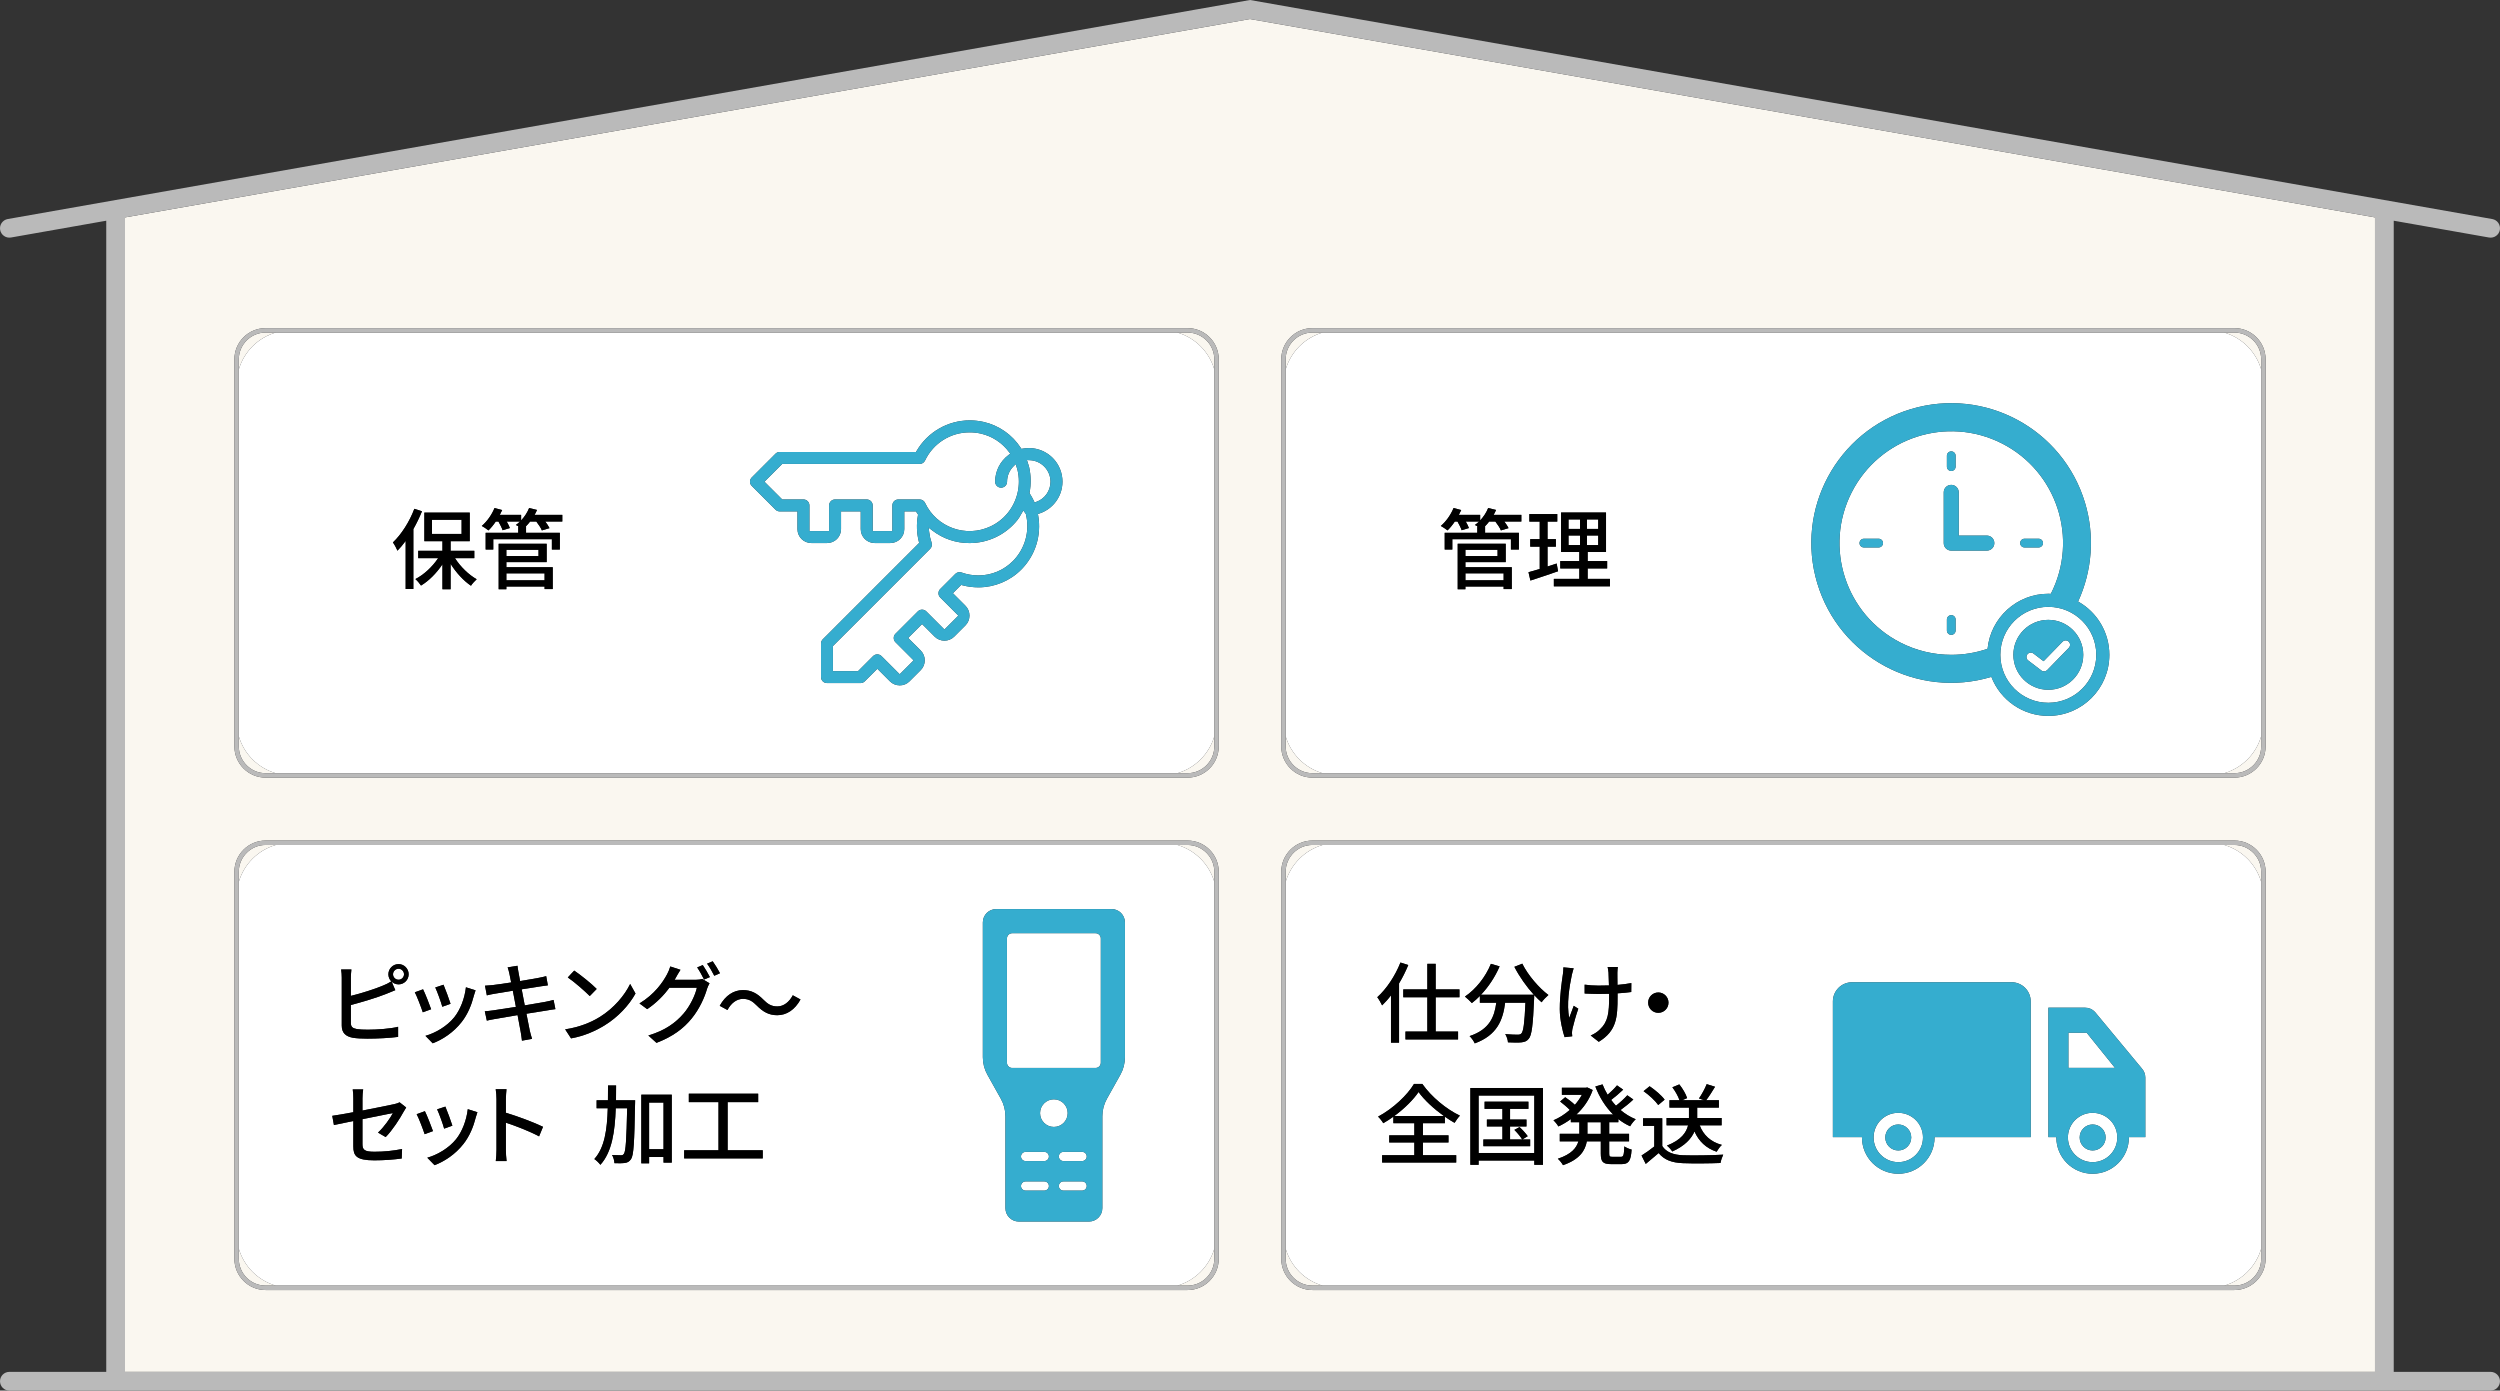 <?xml version="1.0" encoding="UTF-8"?>
<svg id="_レイヤー_2" xmlns="http://www.w3.org/2000/svg" version="1.1" viewBox="0 0 426.998 237.513">
  <rect x="0" y="0" width="426.998" height="237.513" fill="#333333" stroke="none"/>
  <!-- Generator: Adobe Illustrator 29.1.0, SVG Export Plug-In . SVG Version: 2.1.0 Build 142)  -->
  <g id="_レイヤー_1-2">
    <g id="_グループ_19375">
      <g>
        <path d="M381.627,144.32h-1.724c3.032.886,5.419,3.273,6.305,6.305v-1.724c-.003-2.529-2.052-4.578-4.581-4.581Z" style="fill: #faf7f0;"/>
        <path d="M201.103,219.582h1.721c2.529-.003,4.578-2.052,4.581-4.581v-1.727c-.885,3.033-3.27,5.42-6.302,6.308h0Z" style="fill: #faf7f0;"/>
        <path d="M219.593,125.761v1.719c.003,2.529,2.052,4.578,4.581,4.581h1.719c-3.029-.887-5.413-3.271-6.3-6.3h0Z" style="fill: #faf7f0;"/>
        <path d="M47.092,144.32h-1.724c-2.529.003-4.578,2.052-4.581,4.581v1.724c.886-3.032,3.273-5.419,6.305-6.305Z" style="fill: #faf7f0;"/>
        <path d="M225.896,56.799h-1.723c-2.529.003-4.578,2.052-4.581,4.581v1.72c.887-3.03,3.273-5.415,6.304-6.301Z" style="fill: #faf7f0;"/>
        <path d="M202.824,144.32h-1.725c3.033.886,5.421,3.275,6.306,6.309v-1.728c-.003-2.529-2.052-4.578-4.581-4.581h0Z" style="fill: #faf7f0;"/>
        <path d="M379.907,219.582h1.72c2.529-.003,4.578-2.052,4.581-4.581v-1.723c-.886,3.031-3.27,5.417-6.301,6.304Z" style="fill: #faf7f0;"/>
        <path d="M225.896,144.32h-1.723c-2.529.003-4.578,2.052-4.581,4.581v1.72c.887-3.03,3.273-5.415,6.304-6.301Z" style="fill: #faf7f0;"/>
        <path d="M47.092,56.799h-1.724c-2.529.003-4.578,2.052-4.581,4.581v1.724c.886-3.032,3.273-5.419,6.305-6.305Z" style="fill: #faf7f0;"/>
        <path d="M219.593,213.282v1.719c.003,2.529,2.052,4.578,4.581,4.581h1.719c-3.029-.887-5.413-3.271-6.3-6.3h0Z" style="fill: #faf7f0;"/>
        <path d="M202.824,56.799h-1.725c3.033.886,5.421,3.275,6.306,6.309v-1.728c-.003-2.529-2.052-4.578-4.581-4.581Z" style="fill: #faf7f0;"/>
        <path d="M40.788,213.278v1.723c.003,2.529,2.052,4.578,4.581,4.581h1.72c-3.03-.887-5.415-3.273-6.301-6.304Z" style="fill: #faf7f0;"/>
        <path d="M40.788,125.757v1.723c.003,2.529,2.052,4.578,4.581,4.581h1.72c-3.03-.887-5.415-3.273-6.301-6.304Z" style="fill: #faf7f0;"/>
        <path d="M201.103,132.061h1.721c2.529-.003,4.578-2.052,4.581-4.581v-1.727c-.885,3.033-3.27,5.42-6.302,6.308h0Z" style="fill: #faf7f0;"/>
        <path d="M386.208,63.104v-1.724c-.003-2.529-2.052-4.578-4.581-4.581h-1.724c3.032.886,5.419,3.273,6.305,6.305Z" style="fill: #faf7f0;"/>
        <path d="M379.907,132.061h1.72c2.529-.003,4.578-2.052,4.581-4.581v-1.723c-.886,3.031-3.27,5.417-6.301,6.304Z" style="fill: #faf7f0;"/>
        <path d="M213.501,3.252L21.35,37.133v197.18h384.295V37.132L213.501,3.252ZM208.16,215.001c0,2.947-2.39,5.336-5.337,5.337H45.369c-2.948,0-5.337-2.389-5.337-5.337v-66.1c0-2.948,2.389-5.337,5.337-5.337h157.455c2.947,0,5.337,2.39,5.337,5.337v66.1h-.001ZM208.16,127.48c0,2.947-2.39,5.336-5.337,5.337H45.369c-2.947,0-5.336-2.39-5.337-5.337V61.38c0-2.948,2.389-5.337,5.337-5.337h157.455c2.947,0,5.336,2.39,5.337,5.337v66.1h-.001ZM386.965,215.001c0,2.947-2.39,5.336-5.337,5.337h-157.455c-2.948,0-5.337-2.389-5.337-5.337v-66.1h0c0-2.949,2.391-5.338,5.338-5.337h157.454c2.947,0,5.337,2.39,5.337,5.337v66.1ZM381.628,132.817h-157.454c-2.948,0-5.338-2.389-5.338-5.337V61.38h0c0-2.949,2.391-5.338,5.338-5.337h157.454c2.947,0,5.336,2.39,5.337,5.337v66.1c0,2.947-2.39,5.336-5.337,5.337Z" style="fill: #faf7f0;"/>
        <path d="M425.119,40.566c.871.154,1.701-.428,1.855-1.299.154-.871-.428-1.701-1.299-1.855h-.003L222.719,1.626l-9.218-1.626-9.221,1.626L1.324,37.412c-.871.154-1.453.984-1.299,1.855.154.871.984,1.453,1.855,1.299l16.268-2.868v196.615H1.601c-.884,0-1.6.716-1.6,1.6s.716,1.6,1.6,1.6h423.791c.884,0,1.6-.716,1.6-1.6s-.716-1.6-1.6-1.6h-16.545V37.697s16.272,2.869,16.272,2.869ZM21.35,234.313V37.133L213.501,3.252l192.144,33.88v197.181H21.35Z" style="fill: #bababa;"/>
        <rect x="271.052" y="88.719" width="1.92" height="1.62" style="fill: #fff;"/>
        <rect x="267.903" y="91.464" width="1.965" height="1.635" style="fill: #fff;"/>
        <path d="M349.851,103.649c-4.525,0-8.193,3.667-8.194,8.192,0,4.525,3.667,8.193,8.192,8.194h0c4.523-.004,8.189-3.669,8.193-8.192,0-4.525-3.667-8.193-8.192-8.194h.001ZM349.85,117.814c-3.298,0-5.971-2.673-5.971-5.971s2.673-5.971,5.971-5.971c3.296.004,5.967,2.675,5.971,5.971,0,3.298-2.673,5.971-5.971,5.971Z" style="fill: #fff;"/>
        <rect x="271.052" y="91.464" width="1.92" height="1.635" style="fill: #fff;"/>
        <rect x="267.903" y="88.719" width="1.965" height="1.62" style="fill: #fff;"/>
        <path d="M353.339,109.595l-.006-.002c-.295-.287-.768-.281-1.055.015h0l-3.236,3.328-1.693-1.29c-.314-.267-.785-.229-1.052.085-.267.314-.229.785.085,1.052.021.018.044.035.067.051l2.218,1.69c.3.229.724.198.987-.073l3.7-3.8c.287-.295.281-.768-.015-1.055h0Z" style="fill: #fff;"/>
        <rect x="250.292" y="93.909" width="5.49" height="1.065" style="fill: #fff;"/>
        <path d="M386.208,125.757v-62.653c-.886-3.032-3.273-5.419-6.305-6.305h-154.007c-3.031.886-5.417,3.271-6.304,6.301v62.661c.887,3.029,3.271,5.413,6.3,6.3h154.015c3.03-.887,5.415-3.273,6.301-6.304ZM258.212,100.614h-1.396v-.435h-6.524v.465h-1.32v-7.77h8.205v3.135h-6.885v.87h7.92v3.734h0ZM259.847,89.08h-2.91c.285.39.57.795.72,1.125l-1.305.39c-.149-.405-.555-1.005-.944-1.515h-1.065c-.225.3-.465.569-.72.824h.03v1.096h5.774v2.864h-1.365v-1.77h-10.005v1.77h-1.305v-2.864h5.565v-1.096h.074c-.18-.09-.345-.18-.479-.239.24-.165.479-.375.705-.585h-2.266c.226.404.436.81.54,1.109l-1.244.375c-.12-.39-.42-.975-.705-1.484h-.465c-.391.585-.825,1.109-1.245,1.515-.271-.225-.811-.585-1.141-.765.886-.75,1.71-1.905,2.176-3.061l1.305.346c-.12.27-.255.555-.405.824h3.645v.945c.585-.615,1.065-1.35,1.365-2.115l1.35.33c-.119.285-.27.57-.42.84h4.74v1.141ZM261.063,97.734c.54-.15,1.199-.33,1.92-.555v-3.811h-1.62v-1.289h1.62v-2.985h-1.771v-1.29h4.771v1.29h-1.665v2.985h1.425v1.289h-1.425v3.391c.51-.165,1.05-.33,1.56-.511l.24,1.32c-1.635.57-3.375,1.155-4.725,1.59l-.33-1.425h0ZM274.982,100.149h-9.584v-1.275h4.35v-1.784h-3.255v-1.261h3.255v-1.545h-3.12v-6.749h7.68v6.749h-3.135v1.545h3.33v1.261h-3.33v1.784h3.81v1.275h-.001ZM360.279,111.845c0,5.76-4.67,10.429-10.43,10.428-4.306,0-8.169-2.647-9.724-6.662-12.629,3.796-25.945-3.365-29.74-15.995s3.365-25.945,15.995-29.74,25.945,3.365,29.74,15.995c1.677,5.581,1.256,11.582-1.185,16.873,3.297,1.843,5.341,5.323,5.344,9.1h0Z" style="fill: #fff;"/>
        <rect x="250.292" y="97.929" width="6.524" height="1.185" style="fill: #fff;"/>
        <path d="M349.851,101.413c.145,0,.288.005.431.011,4.788-9.392,1.055-20.887-8.337-25.675-9.392-4.788-20.887-1.055-25.675,8.337s-1.055,20.887,8.337,25.675c2.684,1.368,5.654,2.082,8.667,2.082h-.002c2.109.003,4.205-.345,6.2-1.03.536-5.332,5.02-9.393,10.379-9.4ZM345.788,92.013h2.406c.412,0,.746.334.746.746s-.334.746-.746.746h-2.406c-.412,0-.746-.334-.746-.746s.334-.746.746-.746ZM320.869,93.505h-2.519c-.412,0-.746-.334-.746-.746s.334-.746.746-.746h2.519c.412,0,.746.334.746.746s-.334.746-.746.746ZM332.526,77.833c.004-.407.333-.736.74-.739.412-.004.749.327.752.739v1.866c0,.412-.334.746-.746.746s-.746-.334-.746-.746v-1.866ZM334.018,107.681v.013c-.004.412-.34.743-.752.739-.412-.004-.743-.34-.74-.752v-1.866c0-.412.334-.746.746-.746v-.004c.412,0,.746.334.746.746,0,0,0,1.87,0,1.87ZM339.352,94.044h-6.083c-.709,0-1.284-.576-1.284-1.285h0v-8.659c-.002-.709.572-1.285,1.281-1.287s1.285.572,1.287,1.281v7.382h4.793c.709-.002,1.285.572,1.287,1.281.002.709-.572,1.285-1.281,1.287h0Z" style="fill: #fff;"/>
        <path d="M381.628,56.043h-157.454c-2.948,0-5.337,2.388-5.338,5.336h0v66.101c0,2.948,2.39,5.337,5.338,5.337h157.454c2.947,0,5.337-2.39,5.337-5.337V61.38c0-2.947-2.39-5.336-5.337-5.337ZM381.627,132.061h-157.453c-2.529-.003-4.578-2.052-4.581-4.581V61.38c.003-2.529,2.052-4.578,4.581-4.581h157.453c2.529.003,4.578,2.052,4.581,4.581v66.1c-.003,2.529-2.052,4.578-4.581,4.581h0Z" style="fill: #bababa;"/>
        <path d="M345.788,93.505h2.406c.412,0,.746-.334.746-.746s-.334-.746-.746-.746h-2.406c-.412,0-.746.334-.746.746s.334.746.746.746Z" style="fill: #35adcf;"/>
        <path d="M333.272,80.445c.412,0,.746-.334.746-.746v-1.866c-.004-.412-.34-.743-.752-.739-.407.004-.736.333-.74.739v1.866c0,.412.334.746.746.746Z" style="fill: #35adcf;"/>
        <path d="M333.272,105.065v.004c-.412,0-.746.334-.746.746v1.866c-.004.412.328.749.74.752.412.004.749-.327.752-.739v-1.883c0-.412-.334-.746-.746-.746Z" style="fill: #35adcf;"/>
        <path d="M354.935,102.744c2.441-5.292,2.862-11.293,1.185-16.873-3.796-12.629-17.111-19.79-29.74-15.995s-19.79,17.111-15.995,29.74,17.111,19.79,29.74,15.995c1.555,4.015,5.418,6.662,9.724,6.662,5.76,0,10.429-4.669,10.43-10.428h0c-.003-3.778-2.047-7.258-5.344-9.101ZM339.472,110.813c-1.995.685-4.09,1.033-6.2,1.031h.002c-3.013,0-5.983-.715-8.667-2.083-9.392-4.788-13.125-16.283-8.337-25.675s16.283-13.125,25.675-8.337,13.125,16.283,8.337,25.675c-.143-.006-.286-.011-.431-.011-5.359.007-9.843,4.068-10.379,9.4ZM349.85,120.035h0c-4.525,0-8.193-3.669-8.192-8.194,0-4.525,3.669-8.193,8.194-8.192s8.193,3.669,8.192,8.194c-.004,4.523-3.67,8.188-8.193,8.192h-.001Z" style="fill: #35adcf;"/>
        <path d="M320.869,92.013h-2.519c-.412,0-.746.334-.746.746s.334.746.746.746h2.519c.412,0,.746-.334.746-.746s-.334-.746-.746-.746Z" style="fill: #35adcf;"/>
        <path d="M339.346,91.476h-4.793v-7.382c-.002-.709-.578-1.283-1.287-1.281s-1.283.578-1.281,1.287v8.659h0c0,.709.575,1.284,1.284,1.284h6.083c.709-.002,1.283-.578,1.281-1.287-.002-.709-.578-1.283-1.287-1.281h0Z" style="fill: #35adcf;"/>
        <path d="M349.85,105.872c-3.298,0-5.971,2.673-5.971,5.971s2.673,5.971,5.971,5.971,5.971-2.673,5.971-5.971c-.004-3.296-2.675-5.967-5.971-5.971ZM353.354,110.65l-3.7,3.8c-.263.271-.687.302-.987.073l-2.218-1.69c-.023-.016-.046-.033-.067-.051-.314-.267-.352-.738-.085-1.052s.738-.352,1.052-.085l1.693,1.29,3.236-3.328h0c.287-.295.76-.302,1.055-.015l.006.002h0c.295.287.302.759.015,1.055h0Z" style="fill: #35adcf;"/>
        <path d="M250.292,96.009h6.885v-3.135h-8.205v7.77h1.32v-.465h6.524v.435h1.396v-3.734h-7.92v-.87h0ZM250.292,93.909h5.49v1.065h-5.49v-1.065ZM256.817,97.929v1.185h-6.524v-1.185h6.524Z"/>
        <path d="M255.527,87.099l-1.35-.33c-.3.766-.78,1.5-1.365,2.115v-.945h-3.645c.15-.27.285-.555.405-.824l-1.305-.346c-.466,1.155-1.29,2.311-2.176,3.061.33.18.87.54,1.141.765.42-.405.854-.93,1.245-1.515h.465c.285.51.585,1.095.705,1.484l1.244-.375c-.104-.3-.314-.705-.54-1.109h2.266c-.226.21-.465.42-.705.585.135.06.3.149.479.239h-.074v1.096h-5.565v2.864h1.305v-1.77h10.005v1.77h1.365v-2.864h-5.774v-1.096h-.03c.255-.255.495-.524.72-.824h1.065c.39.51.795,1.109.944,1.515l1.305-.39c-.149-.33-.435-.735-.72-1.125h2.91v-1.141h-4.74c.15-.27.301-.555.42-.84h0Z"/>
        <path d="M271.172,97.089h3.33v-1.261h-3.33v-1.545h3.135v-6.749h-7.68v6.749h3.12v1.545h-3.255v1.261h3.255v1.784h-4.35v1.275h9.584v-1.275h-3.81v-1.784h0ZM271.052,88.719h1.92v1.62h-1.92v-1.62ZM269.868,93.099h-1.965v-1.635h1.965v1.635ZM269.868,90.339h-1.965v-1.62h1.965v1.62ZM271.052,91.464h1.92v1.635h-1.92v-1.635Z"/>
        <path d="M265.877,96.248c-.51.181-1.05.346-1.56.511v-3.391h1.425v-1.289h-1.425v-2.985h1.665v-1.29h-4.771v1.29h1.771v2.985h-1.62v1.289h1.62v3.811c-.721.225-1.38.404-1.92.555l.33,1.425c1.35-.435,3.09-1.02,4.725-1.59l-.24-1.32h0Z"/>
        <path d="M175.87,78.599l-.47-.02.142.448c.025.08.051.159.078.238.063.186.121.363.163.543.313,1.411.339,2.87.076,4.291l-.021.124.067.107c.251.39.476.797.673,1.217l.126.279.287-.105c1.46-.515,2.436-1.896,2.434-3.444-.005-1.982-1.574-3.606-3.555-3.678h0Z" style="fill: #fff;"/>
        <path d="M157.998,85.89c1.979,4.199,6.988,5.998,11.186,4.019,1.171-.552,2.198-1.367,3.003-2.381,1.617-2.048,2.206-4.724,1.6-7.262-.025-.106-.059-.209-.093-.312-.018-.052-.035-.1-.051-.157l-.157-.529-.391.391c-.697.693-1.088,1.636-1.086,2.619-.004.564-.465,1.019-1.029,1.015-.559-.004-1.01-.456-1.015-1.015.001-1.813.864-3.517,2.325-4.59l.264-.2-.2-.264c-1.177-1.591-2.881-2.712-4.809-3.161-.627-.142-1.269-.214-1.912-.214-3.266-.017-6.247,1.86-7.641,4.814-.171.355-.529.581-.922.582h-23.471l-3.031,3.031,3.031,3.031h3.63c.564,0,1.021.458,1.021,1.022v4.382h3.36v-4.382c0-.564.458-1.022,1.022-1.022h5.4c.564,0,1.022.458,1.022,1.022v4.382h3.36v-4.382c0-.564.458-1.021,1.022-1.022h3.64c.394.002.752.228.922.583Z" style="fill: #fff;"/>
        <path d="M175.208,87.767l-.06-.064c-.009-.011-.017-.023-.024-.036-.016-.024-.031-.049-.048-.072l-.293-.4-.254.425c-.065.109-.129.22-.192.33-.16.298-.343.584-.547.854-1.984,2.503-5.006,3.959-8.2,3.952-2.296.012-4.531-.744-6.348-2.148l-.629-.485.1.788c.07.601.204,1.193.4,1.766.128.372.034.784-.242,1.063l-16.606,16.606v4.285h4.288l2.566-2.566c.191-.193.452-.301.723-.3h.005c.271,0,.532.107.723.3l3.1,3.1,2.376-2.376-3.1-3.1c-.399-.399-.399-1.045,0-1.444h0l3.821-3.821c.399-.399,1.045-.399,1.444,0h0l3.1,3.1,2.376-2.375-3.1-3.1c-.399-.399-.399-1.046,0-1.445l2.577-2.577c.192-.193.453-.301.725-.3.117,0,.233.019.344.057.921.329,1.892.498,2.87.5,2.216.003,4.34-.881,5.9-2.455,2.076-2.092,2.919-5.112,2.226-7.977,0,0-.021-.085-.021-.085Z" style="fill: #fff;"/>
        <path d="M201.099,56.799H47.092c-3.032.886-5.419,3.273-6.305,6.305v62.653c.886,3.031,3.27,5.417,6.301,6.304h154.015c3.031-.887,5.417-3.275,6.302-6.308v-62.646c-.885-3.034-3.272-5.422-6.306-6.309h0ZM70.603,100.599h-1.319v-8.205c-.45.615-.931,1.185-1.396,1.665-.135-.33-.524-1.08-.779-1.41,1.454-1.38,2.835-3.54,3.659-5.744l1.306.42c-.421,1.034-.915,2.055-1.471,3.045v10.229h0ZM80.443,100.043c-1.26-.84-2.535-2.234-3.479-3.734v4.335h-1.396v-4.26c-1.005,1.5-2.324,2.835-3.659,3.63-.226-.346-.646-.84-.96-1.11,1.439-.735,2.909-2.1,3.885-3.569h-3.405v-1.261h4.14v-1.635h-3.09v-4.89h7.755v4.89h-3.27v1.635h4.05v1.261h-3.3c.915,1.454,2.34,2.834,3.704,3.6-.3.27-.765.765-.975,1.109h0ZM94.408,100.614h-1.395v-.435h-6.524v.465h-1.32v-7.77h8.204v3.135h-6.884v.87h7.919v3.734h0ZM96.042,89.08h-2.909c.285.39.569.795.72,1.125l-1.305.39c-.15-.405-.556-1.005-.945-1.515h-1.064c-.226.3-.466.569-.721.824h.03v1.096h5.774v2.864h-1.364v-1.77h-10.005v1.77h-1.305v-2.864h5.564v-1.096h.075c-.18-.09-.345-.18-.48-.239.24-.165.48-.375.705-.585h-2.265c.225.404.435.81.54,1.109l-1.245.375c-.12-.39-.42-.975-.705-1.484h-.465c-.39.585-.825,1.109-1.245,1.515-.27-.225-.81-.585-1.14-.765.885-.75,1.71-1.905,2.175-3.061l1.305.346c-.12.27-.255.555-.404.824h3.645v.945c.585-.615,1.064-1.35,1.365-2.115l1.35.33c-.12.285-.271.57-.42.84h4.739v1.141ZM177.545,87.701l-.268.089.048.279c.589,3.352-.483,6.781-2.876,9.2-1.943,1.957-4.587,3.055-7.344,3.052-.93,0-1.856-.124-2.754-.365l-.184-.049-1.414,1.414,2.143,2.145c.924.927.924,2.428,0,3.355l-1.91,1.91c-.926.926-2.428.927-3.354,0h0l-2.143-2.143-2.376,2.376,2.143,2.143c.925.927.925,2.428,0,3.355l-1.91,1.91c-.444.446-1.048.695-1.678.693v-.004c-.629.002-1.233-.247-1.677-.693l-2.143-2.143-2.143,2.143c-.191.193-.451.301-.722.3h-5.733c-.564,0-1.021-.458-1.022-1.022v-5.731c0-.271.108-.531.3-.722l16.465-16.465-.049-.183c-.382-1.48-.437-3.025-.162-4.529l.021-.123-.066-.106c-.031-.05-.064-.1-.1-.144-.036-.044-.061-.086-.088-.133l-.095-.164h-2v3.032c-.002,1.309-1.063,2.37-2.372,2.372h-2.7c-1.309-.002-2.37-1.063-2.372-2.372v-3.031h-3.36v3.031c-.002,1.31-1.063,2.371-2.373,2.372h-2.7c-1.31,0-2.371-1.062-2.373-2.372v-3.031h-3.031c-.271,0-.531-.107-.722-.3l-4.053-4.052c-.399-.398-.4-1.045-.001-1.444h.001l4.053-4.054c.191-.192.451-.3.722-.3h23.283l.095-.164c1.88-3.235,5.337-5.228,9.079-5.233.8,0,1.598.09,2.378.266,2.604.595,4.875,2.18,6.331,4.42l.12.183.215-.04c3.11-.588,6.109,1.456,6.698,4.567.534,2.82-1.101,5.601-3.826,6.505h0Z" style="fill: #fff;"/>
        <rect x="86.489" y="93.909" width="5.489" height="1.065" style="fill: #fff;"/>
        <rect x="86.489" y="97.929" width="6.524" height="1.185" style="fill: #fff;"/>
        <rect x="73.784" y="88.779" width="5.055" height="2.415" style="fill: #fff;"/>
        <path d="M202.823,56.043H45.369c-2.948,0-5.337,2.389-5.337,5.337v66.1c0,2.947,2.39,5.336,5.337,5.337h157.454c2.947,0,5.337-2.39,5.337-5.337V61.38c0-2.947-2.39-5.336-5.337-5.337ZM207.405,63.108v64.372c-.003,2.529-2.052,4.578-4.581,4.581H45.369c-2.529-.003-4.578-2.052-4.581-4.581V61.38c.003-2.529,2.052-4.578,4.581-4.581h157.455c2.529.003,4.578,2.052,4.581,4.581v1.728Z" style="fill: #bababa;"/>
        <path d="M70.768,86.905c-.824,2.204-2.205,4.364-3.659,5.744.255.33.645,1.08.779,1.41.465-.48.945-1.05,1.396-1.665v8.205h1.319v-10.229c.556-.99,1.05-2.011,1.471-3.045l-1.306-.42h0Z"/>
        <path d="M77.713,95.334h3.3v-1.261h-4.05v-1.635h3.27v-4.89h-7.755v4.89h3.09v1.635h-4.14v1.261h3.405c-.976,1.47-2.445,2.834-3.885,3.569.314.271.734.765.96,1.11,1.335-.795,2.654-2.13,3.659-3.63v4.26h1.396v-4.335c.944,1.5,2.22,2.895,3.479,3.734.21-.345.675-.84.975-1.109-1.364-.766-2.789-2.146-3.704-3.6h0ZM73.784,91.194v-2.415h5.055v2.415h-5.055Z"/>
        <path d="M86.489,96.009h6.884v-3.135h-8.204v7.77h1.32v-.465h6.524v.435h1.395v-3.734h-7.919v-.87h0ZM86.489,93.909h5.489v1.065h-5.489v-1.065ZM93.013,97.929v1.185h-6.524v-1.185h6.524Z"/>
        <path d="M91.723,87.099l-1.35-.33c-.301.766-.78,1.5-1.365,2.115v-.945h-3.645c.149-.27.284-.555.404-.824l-1.305-.346c-.465,1.155-1.29,2.311-2.175,3.061.33.18.87.54,1.14.765.42-.405.855-.93,1.245-1.515h.465c.285.51.585,1.095.705,1.484l1.245-.375c-.105-.3-.315-.705-.54-1.109h2.265c-.225.21-.465.42-.705.585.136.06.301.149.48.239h-.075v1.096h-5.564v2.864h1.305v-1.77h10.005v1.77h1.364v-2.864h-5.774v-1.096h-.03c.255-.255.495-.524.721-.824h1.064c.39.51.795,1.109.945,1.515l1.305-.39c-.15-.33-.435-.735-.72-1.125h2.909v-1.141h-4.739c.149-.27.3-.555.42-.84Z"/>
        <path d="M174.673,76.629l-.215.04-.12-.183c-1.456-2.24-3.727-3.825-6.331-4.42-.78-.176-1.578-.265-2.378-.266-3.742.005-7.199,1.998-9.079,5.233l-.095.164h-23.283c-.271,0-.531.108-.722.3l-4.053,4.053h-.001c-.398.4-.398,1.047.001,1.445l4.053,4.052c.191.193.451.301.722.3h3.031v3.031c.002,1.31,1.063,2.371,2.373,2.372h2.7c1.31,0,2.371-1.062,2.373-2.372v-3.031h3.36v3.031c.002,1.309,1.063,2.37,2.372,2.372h2.7c1.309-.002,2.37-1.063,2.372-2.372v-3.032h2l.095.164c.027.047.052.089.088.133.036.044.069.094.1.144l.066.106-.021.123c-.275,1.504-.22,3.049.162,4.529l.049.183-16.465,16.465c-.192.191-.3.451-.3.722v5.731c0,.564.458,1.021,1.022,1.022h5.733c.271,0,.531-.107.722-.3l2.143-2.143,2.143,2.143c.444.446,1.048.695,1.677.693v.004c.63.003,1.234-.247,1.678-.693l1.91-1.91c.925-.927.925-2.428,0-3.355l-2.143-2.143,2.376-2.376,2.143,2.143h0c.926.926,2.428.926,3.354,0l1.91-1.91c.924-.927.924-2.428,0-3.355l-2.143-2.145,1.414-1.414.184.049c.898.241,1.824.364,2.754.365,2.757.003,5.401-1.095,7.344-3.052,2.393-2.419,3.465-5.848,2.876-9.2l-.048-.279.268-.089c2.724-.905,4.359-3.685,3.826-6.505-.589-3.111-3.587-5.155-6.698-4.567h0ZM153.435,85.307c-.564,0-1.021.458-1.022,1.022v4.382h-3.36v-4.382c0-.564-.458-1.022-1.022-1.022h-5.4c-.564,0-1.022.458-1.022,1.022v4.382h-3.36v-4.382c0-.564-.457-1.021-1.021-1.022h-3.63l-3.031-3.031,3.031-3.031h23.471c.393,0,.751-.227.922-.582,1.394-2.954,4.375-4.831,7.641-4.814.643,0,1.285.072,1.912.214,1.927.449,3.632,1.57,4.809,3.161l.2.264-.264.2c-1.461,1.073-2.324,2.777-2.325,4.59.004.559.456,1.01,1.015,1.015.564.004,1.025-.45,1.029-1.015-.002-.983.389-1.926,1.086-2.619l.391-.391.157.529c.016.057.033.105.051.157.034.103.068.206.093.312.606,2.538.017,5.214-1.6,7.262-.804,1.014-1.832,1.829-3.003,2.381-4.199,1.979-9.207.18-11.186-4.019-.17-.355-.528-.581-.922-.582h-3.64ZM173.003,95.829c-1.56,1.574-3.684,2.458-5.9,2.455-.978-.002-1.949-.171-2.87-.5-.111-.038-.227-.057-.344-.057-.272,0-.533.107-.725.3l-2.577,2.577c-.399.399-.399,1.046,0,1.445l3.1,3.1-2.376,2.375-3.1-3.1h0c-.399-.399-1.045-.399-1.444,0l-3.821,3.821h0c-.399.399-.399,1.045,0,1.444l3.1,3.1-2.376,2.376-3.1-3.1c-.191-.193-.452-.301-.723-.3h-.005c-.271,0-.532.107-.723.3l-2.566,2.566h-4.288v-4.285l16.606-16.606c.276-.279.37-.691.242-1.063-.196-.573-.33-1.165-.4-1.766l-.1-.788.629.485c1.817,1.404,4.052,2.16,6.348,2.148,3.194.007,6.216-1.449,8.2-3.952.204-.27.387-.556.547-.854.063-.11.127-.221.192-.33l.254-.425.293.4c.017.023.032.048.048.072.007.013.015.025.024.036l.06.064.021.085c.693,2.865-.15,5.885-2.226,7.977ZM176.991,85.721l-.287.105-.126-.279c-.197-.42-.422-.827-.673-1.217l-.067-.107.021-.124c.263-1.421.237-2.88-.076-4.291-.042-.18-.1-.357-.163-.543-.027-.079-.053-.158-.078-.238l-.142-.448.47.02c1.981.072,3.55,1.696,3.555,3.678.002,1.548-.974,2.929-2.434,3.444h0Z" style="fill: #35adcf;"/>
        <path d="M187.116,159.394h-14.23c-.497,0-.9.403-.9.9v21.213h0c0,.497.403.9.9.9h14.231c.497,0,.9-.403.9-.9v-21.213c0-.497-.404-.9-.901-.9Z" style="fill: #fff;"/>
        <path d="M184.83,196.741h-3.2c-.432,0-.783.351-.783.783s.35.783.783.783h3.2c.432,0,.783-.351.783-.783s-.35-.783-.783-.783Z" style="fill: #fff;"/>
        <path d="M182.36,190.121c0-1.303-1.056-2.359-2.359-2.359s-2.359,1.056-2.359,2.359,1.056,2.358,2.358,2.359h0c1.303,0,2.359-1.056,2.359-2.359h0Z" style="fill: #fff;"/>
        <path d="M201.099,144.32H47.092c-3.032.886-5.419,3.273-6.305,6.305v62.653c.886,3.031,3.27,5.417,6.301,6.304h154.015c3.031-.887,5.417-3.275,6.302-6.308v-62.646c-.885-3.034-3.272-5.422-6.306-6.309h0ZM121.729,164.186c.405.555.975,1.5,1.245,2.04l-.976.435c-.314-.645-.81-1.499-1.229-2.069l.96-.405h0ZM120.034,164.831c.375.54.915,1.47,1.215,2.055l-.989.42c-.3-.6-.78-1.5-1.186-2.07l.96-.404h0ZM98.074,165.776c1.051.705,3,2.266,3.84,3.135l-1.185,1.215c-.78-.795-2.64-2.43-3.75-3.18l1.095-1.17ZM77.583,173.755c1.035-1.289,1.785-3.239,1.995-5.129l1.65.524c-.136.375-.226.646-.285.885-.405,1.605-1.05,3.195-2.101,4.53-1.38,1.77-3.239,2.984-4.935,3.63l-1.245-1.275c1.695-.479,3.675-1.62,4.92-3.165h0ZM77.269,192.262l-1.41.51c-.18-.705-.855-2.579-1.2-3.3l1.41-.465c.27.63,1.005,2.595,1.2,3.255ZM75.753,168.191c.271.63,1.005,2.595,1.2,3.255l-1.41.51c-.18-.705-.854-2.579-1.199-3.3,0,0,1.409-.465,1.409-.465ZM68.958,189.847c-.676,1.245-1.936,3.21-3.09,4.365l-1.306-.766c1.065-.975,2.115-2.505,2.55-3.345-.345.075-2.774.556-5.204,1.051v4.244c0,.99.33,1.32,2.055,1.32,1.665,0,3.21-.165,4.71-.465l-.061,1.62c-1.305.18-2.925.314-4.68.314-3.075,0-3.585-.78-3.585-2.385v-4.335c-1.439.285-2.699.555-3.314.69l-.285-1.575c.69-.09,2.055-.33,3.6-.615v-2.37c0-.479-.029-1.08-.104-1.529h1.785c-.075.449-.12,1.064-.12,1.529v2.085c2.385-.465,4.784-.944,5.43-1.095.375-.09.689-.18.915-.314l1.125.885c-.12.18-.301.465-.42.689v.002ZM68.074,168.131c-.465,0-.87-.181-1.186-.465l.631,1.454c-.495.195-1.096.466-1.575.646-1.605.645-4.125,1.395-6.015,1.89v3.06c0,.721.314.9,1.02,1.051.45.074,1.155.104,1.875.104,1.575,0,3.93-.165,5.175-.495v1.726c-1.365.194-3.615.3-5.265.3-.93,0-1.83-.045-2.46-.15-1.215-.225-1.905-.825-1.905-2.085v-8.204c0-.36-.029-.976-.104-1.38h1.755c-.045.404-.09.944-.09,1.38v3.135c1.77-.436,4.02-1.141,5.475-1.755.495-.195.96-.42,1.425-.721-.3-.314-.495-.734-.495-1.215,0-.96.78-1.739,1.74-1.739.944,0,1.725.779,1.725,1.739s-.78,1.726-1.725,1.726v-.002ZM72.259,168.971c.345.689,1.095,2.58,1.38,3.404l-1.425.525c-.256-.795-1.035-2.835-1.365-3.42l1.41-.51h0ZM71.163,190.297l1.41-.51c.345.689,1.095,2.58,1.38,3.404l-1.425.525c-.255-.795-1.035-2.835-1.365-3.42h0ZM81.258,190.852c-.404,1.605-1.05,3.195-2.1,4.53-1.38,1.77-3.24,2.984-4.935,3.63l-1.245-1.275c1.694-.479,3.675-1.62,4.92-3.165,1.035-1.289,1.785-3.239,1.995-5.129l1.649.524c-.135.375-.225.646-.285.885h0ZM92.074,194.092c-1.575-.855-4.02-1.8-5.67-2.34v4.635c0,.465.045,1.38.12,1.92h-1.845c.075-.525.12-1.335.12-1.92v-8.67c0-.479-.045-1.17-.135-1.68h1.845c-.045.495-.105,1.155-.105,1.68v2.34c1.995.601,4.845,1.665,6.345,2.4l-.675,1.635h0ZM93.409,172.585c-.78.12-2.101.33-3.495.556.27,1.35.48,2.475.57,2.88.104.435.239.96.39,1.41l-1.725.314c-.075-.54-.12-1.02-.21-1.47-.061-.375-.285-1.5-.54-2.896-1.635.271-3.15.525-3.855.66-.614.105-1.064.195-1.395.285l-.345-1.604c.375-.016,1.005-.091,1.425-.15.734-.104,2.265-.345,3.885-.6-.18-.931-.36-1.891-.525-2.76-1.38.225-2.625.435-3.149.524-.45.075-.811.15-1.29.271l-.315-1.65c.42-.03.841-.06,1.306-.104.555-.061,1.8-.24,3.164-.45-.149-.75-.255-1.29-.3-1.5-.09-.405-.18-.75-.3-1.08l1.68-.271c.045.285.091.75.165,1.08.03.181.136.75.285,1.53,1.365-.225,2.64-.435,3.225-.555.466-.09.931-.195,1.23-.285l.285,1.575c-.271.029-.78.104-1.2.165-.66.104-1.92.3-3.27.51.165.854.345,1.814.524,2.745,1.455-.24,2.79-.466,3.51-.601.57-.12,1.065-.225,1.41-.33l.315,1.575c-.346.03-.886.135-1.455.225h0ZM108.468,188.602c-.12,6.48-.225,8.7-.689,9.375-.301.435-.585.585-1.065.66-.42.06-1.08.06-1.77.03-.016-.42-.165-1.021-.405-1.396.66.03,1.26.045,1.515.045.24,0,.375-.03.51-.255.315-.405.436-2.37.556-7.77h-1.95c-.135,4.005-.645,7.47-2.625,9.659-.225-.314-.705-.779-1.035-.989,1.771-1.95,2.19-5.04,2.295-8.67h-1.904v-1.365h1.935c.015-.825.015-1.665.015-2.534h1.381c0,.854,0,1.709-.016,2.534h3.27s0,.495-.015.675h-.003ZM103.279,175.121c-1.515.93-3.42,1.815-5.744,2.235l-1.006-1.545c2.505-.375,4.455-1.215,5.896-2.101,2.415-1.484,4.289-3.734,5.204-5.654l.915,1.635c-1.08,1.95-2.925,3.99-5.265,5.43h0ZM113.929,166.421c.18-.315.435-.915.555-1.351l1.74.57c-.3.45-.615,1.02-.78,1.32-.074.135-.135.255-.225.39h3.615c.42,0,.84-.06,1.125-.15l1.229.75c-.15.24-.315.615-.42.915-.405,1.44-1.29,3.45-2.64,5.1-1.38,1.695-3.195,3.075-6,4.155l-1.395-1.26c2.895-.855,4.68-2.19,6.015-3.735,1.109-1.274,2.01-3.164,2.279-4.425h-4.694c-.945,1.29-2.235,2.61-3.795,3.66l-1.32-.975c2.61-1.575,4.005-3.646,4.71-4.965h0ZM114.738,198.577h-1.409v-.96h-2.46v1.08h-1.335v-11.729h5.204v11.609h0ZM130.278,197.857h-13.424v-1.395h5.864v-8.22h-5.069v-1.44h11.85v1.44h-5.22v8.22h5.999v1.395ZM132.754,173.396c-1.396,0-2.415-.555-3.466-1.62-.734-.735-1.334-1.17-2.399-1.17-1.095,0-2.04.765-2.64,1.905l-1.32-.721c.975-1.77,2.385-2.685,3.975-2.685,1.396,0,2.415.555,3.465,1.62.735.734,1.335,1.17,2.4,1.17,1.095,0,2.04-.765,2.64-1.905l1.32.72c-.976,1.771-2.385,2.686-3.975,2.686h0ZM192.14,180.571c0,1.046-.268,2.074-.779,2.986l-2.3,4.111c-.511.912-.78,1.94-.779,2.986v15.694c0,1.266-1.026,2.291-2.292,2.292h-11.974c-1.266,0-2.291-1.026-2.292-2.292v-15.691c0-1.046-.268-2.074-.779-2.986l-2.3-4.111c-.511-.912-.78-1.94-.779-2.986v-23.016c0-1.266,1.026-2.291,2.292-2.292h19.7l-.01-.002c1.266,0,2.292,1.026,2.292,2.292v23.015h0Z" style="fill: #fff;"/>
        <path d="M68.074,165.461c-.525,0-.945.435-.945.944s.42.931.945.931c.51,0,.93-.42.93-.931s-.42-.944-.93-.944Z" style="fill: #fff;"/>
        <path d="M184.83,201.785h-3.2c-.432,0-.783.351-.783.783s.35.783.783.783h3.2c.432,0,.783-.351.783-.783s-.35-.783-.783-.783Z" style="fill: #fff;"/>
        <path d="M178.367,196.742h-3.2c-.432,0-.783.351-.783.783s.35.783.783.783h3.2c.432,0,.783-.351.783-.783s-.35-.783-.783-.783Z" style="fill: #fff;"/>
        <rect x="110.869" y="188.318" width="2.46" height="7.964" style="fill: #fff;"/>
        <path d="M178.367,201.786h-3.2c-.432,0-.783.351-.783.783s.35.783.783.783h3.2c.432,0,.783-.351.783-.783s-.35-.783-.783-.783Z" style="fill: #fff;"/>
        <path d="M202.823,143.564H45.369c-2.948,0-5.337,2.389-5.337,5.337v66.1c0,2.948,2.389,5.337,5.337,5.337h157.454c2.947,0,5.337-2.39,5.337-5.337v-66.1c0-2.947-2.39-5.336-5.337-5.337ZM207.405,150.629v64.372c-.003,2.529-2.052,4.578-4.581,4.581H45.369c-2.529-.003-4.578-2.052-4.581-4.581v-66.1c.003-2.529,2.052-4.578,4.581-4.581h157.455c2.529.003,4.578,2.052,4.581,4.581v1.728Z" style="fill: #bababa;"/>
        <path d="M68.074,164.666c-.96,0-1.74.779-1.74,1.739,0,.48.195.9.495,1.215-.465.301-.93.525-1.425.721-1.455.614-3.705,1.319-5.475,1.755v-3.135c0-.436.045-.976.09-1.38h-1.755c.075.404.104,1.02.104,1.38v8.204c0,1.26.69,1.86,1.905,2.085.63.105,1.53.15,2.46.15,1.649,0,3.899-.105,5.265-.3v-1.726c-1.245.33-3.6.495-5.175.495-.72,0-1.425-.03-1.875-.104-.705-.15-1.02-.33-1.02-1.051v-3.06c1.89-.495,4.409-1.245,6.015-1.89.479-.18,1.08-.45,1.575-.646l-.631-1.454c.315.284.721.465,1.186.465.944,0,1.725-.766,1.725-1.726s-.78-1.739-1.725-1.739v.002ZM68.074,167.336c-.525,0-.945-.42-.945-.931s.42-.944.945-.944c.51,0,.93.435.93.944s-.42.931-.93.931Z"/>
        <path d="M73.909,178.196c1.695-.646,3.555-1.86,4.935-3.63,1.051-1.335,1.695-2.925,2.101-4.53.06-.239.149-.51.285-.885l-1.65-.524c-.21,1.89-.96,3.84-1.995,5.129-1.245,1.545-3.225,2.686-4.92,3.165l1.245,1.275h0Z"/>
        <path d="M76.954,171.446c-.195-.66-.93-2.625-1.2-3.255l-1.409.465c.345.721,1.02,2.595,1.199,3.3,0,0,1.41-.51,1.41-.51Z"/>
        <path d="M73.639,172.375c-.285-.824-1.035-2.715-1.38-3.404l-1.41.51c.33.585,1.109,2.625,1.365,3.42l1.425-.525h0Z"/>
        <path d="M93.138,171.116c-.72.135-2.055.36-3.51.601-.18-.931-.359-1.891-.524-2.745,1.35-.21,2.609-.405,3.27-.51.42-.061.93-.136,1.2-.165l-.285-1.575c-.3.09-.765.195-1.23.285-.585.12-1.859.33-3.225.555-.149-.78-.255-1.35-.285-1.53-.074-.33-.12-.795-.165-1.08l-1.68.271c.12.33.21.675.3,1.08.045.21.15.75.3,1.5-1.364.21-2.609.39-3.164.45-.465.045-.886.074-1.306.104l.315,1.65c.479-.12.84-.195,1.29-.271.524-.09,1.77-.3,3.149-.524.165.869.346,1.829.525,2.76-1.62.255-3.15.495-3.885.6-.42.06-1.05.135-1.425.15l.345,1.604c.33-.09.78-.18,1.395-.285.705-.135,2.221-.39,3.855-.66.255,1.396.479,2.521.54,2.896.09.45.135.93.21,1.47l1.725-.314c-.15-.45-.285-.976-.39-1.41-.09-.405-.301-1.53-.57-2.88,1.395-.226,2.715-.436,3.495-.556.569-.09,1.109-.194,1.455-.225l-.315-1.575c-.345.105-.84.21-1.41.33h0Z"/>
        <path d="M101.913,168.911c-.84-.869-2.789-2.43-3.84-3.135l-1.095,1.17c1.11.75,2.97,2.385,3.75,3.18l1.185-1.215Z"/>
        <path d="M102.424,173.71c-1.44.886-3.391,1.726-5.896,2.101l1.006,1.545c2.324-.42,4.229-1.306,5.744-2.235,2.34-1.439,4.185-3.479,5.265-5.43l-.915-1.635c-.915,1.92-2.789,4.17-5.204,5.654h0Z"/>
        <path d="M114.334,168.701h4.694c-.27,1.261-1.17,3.15-2.279,4.425-1.335,1.545-3.12,2.88-6.015,3.735l1.395,1.26c2.805-1.08,4.62-2.46,6-4.155,1.35-1.649,2.234-3.659,2.64-5.1.104-.3.27-.675.42-.915l-1.229-.75c-.285.091-.705.15-1.125.15h-3.615c.09-.135.15-.255.225-.39.165-.301.48-.87.78-1.32l-1.74-.57c-.12.436-.375,1.035-.555,1.351-.705,1.319-2.1,3.39-4.71,4.965l1.32.975c1.56-1.05,2.85-2.37,3.795-3.66h0Z"/>
        <path d="M122.974,166.226c-.271-.54-.84-1.485-1.245-2.04l-.96.405c.42.57.915,1.425,1.229,2.069l.976-.435h0Z"/>
        <path d="M121.248,166.886c-.3-.585-.84-1.515-1.215-2.055l-.96.404c.405.57.886,1.471,1.186,2.07l.989-.42h0Z"/>
        <path d="M132.769,171.896c-1.065,0-1.665-.436-2.4-1.17-1.05-1.065-2.069-1.62-3.465-1.62-1.59,0-3,.915-3.975,2.685l1.32.721c.6-1.141,1.545-1.905,2.64-1.905,1.065,0,1.665.435,2.399,1.17,1.051,1.065,2.07,1.62,3.466,1.62,1.59,0,2.999-.915,3.975-2.686l-1.32-.72c-.6,1.141-1.545,1.905-2.64,1.905h0Z"/>
        <path d="M67.338,188.587c-.646.15-3.045.63-5.43,1.095v-2.085c0-.465.045-1.08.12-1.529h-1.785c.075.449.104,1.05.104,1.529v2.37c-1.545.285-2.909.525-3.6.615l.285,1.575c.615-.136,1.875-.405,3.314-.69v4.335c0,1.604.51,2.385,3.585,2.385,1.755,0,3.375-.135,4.68-.314l.061-1.62c-1.5.3-3.045.465-4.71.465-1.725,0-2.055-.33-2.055-1.32v-4.244c2.43-.495,4.859-.976,5.204-1.051-.435.84-1.484,2.37-2.55,3.345l1.306.766c1.154-1.155,2.414-3.12,3.09-4.365.119-.225.3-.51.42-.689l-1.125-.885c-.226.135-.54.225-.915.314v-.002Z"/>
        <path d="M72.574,189.788l-1.41.51c.33.585,1.11,2.625,1.365,3.42l1.425-.525c-.285-.824-1.035-2.715-1.38-3.404h0Z"/>
        <path d="M77.899,194.572c-1.245,1.545-3.226,2.686-4.92,3.165l1.245,1.275c1.694-.646,3.555-1.86,4.935-3.63,1.05-1.335,1.695-2.925,2.1-4.53.061-.239.15-.51.285-.885l-1.649-.524c-.21,1.89-.96,3.84-1.995,5.129h0Z"/>
        <path d="M75.859,192.772l1.41-.51c-.195-.66-.931-2.625-1.2-3.255l-1.41.465c.345.721,1.021,2.595,1.2,3.3Z"/>
        <path d="M86.404,187.717c0-.524.061-1.185.105-1.68h-1.845c.09.51.135,1.2.135,1.68v8.67c0,.585-.045,1.395-.12,1.92h1.845c-.075-.54-.12-1.455-.12-1.92v-4.635c1.65.54,4.095,1.484,5.67,2.34l.675-1.635c-1.5-.735-4.35-1.8-6.345-2.4v-2.34h0Z"/>
        <path d="M105.229,185.393h-1.381c0,.869,0,1.709-.015,2.534h-1.935v1.365h1.904c-.104,3.63-.524,6.72-2.295,8.67.33.21.811.675,1.035.989,1.98-2.189,2.49-5.654,2.625-9.659h1.95c-.12,5.399-.24,7.364-.556,7.77-.135.225-.27.255-.51.255-.255,0-.854-.015-1.515-.045.24.375.39.976.405,1.396.689.029,1.35.029,1.77-.03.48-.075.765-.226,1.065-.66.465-.675.569-2.895.689-9.375.015-.18.015-.675.015-.675h-3.27c.016-.825.016-1.68.016-2.534h.003Z"/>
        <path d="M109.534,198.697h1.335v-1.08h2.46v.96h1.409v-11.609h-5.204v11.729h0ZM110.869,188.318h2.46v7.964h-2.46v-7.964Z"/>
        <polygon points="124.279 188.243 129.498 188.243 129.498 186.802 117.649 186.802 117.649 188.243 122.718 188.243 122.718 196.462 116.854 196.462 116.854 197.857 130.278 197.857 130.278 196.462 124.279 196.462 124.279 188.243"/>
        <path d="M189.848,155.264l.01.002h-19.7c-1.266,0-2.291,1.026-2.292,2.292v23.016c0,1.046.268,2.074.779,2.986l2.3,4.111c.511.912.779,1.94.779,2.986v15.691c0,1.266,1.026,2.291,2.292,2.292h11.974c1.266,0,2.291-1.026,2.292-2.292v-15.694c0-1.046.268-2.074.779-2.986l2.3-4.111c.511-.912.779-1.94.779-2.986v-23.015c0-1.266-1.026-2.292-2.292-2.292h0ZM178.367,203.352h-3.2c-.432,0-.783-.351-.783-.783s.35-.783.783-.783h3.2c.432,0,.783.351.783.783s-.35.783-.783.783ZM178.367,198.308h-3.2c-.432,0-.783-.351-.783-.783s.35-.783.783-.783h3.2c.432,0,.783.351.783.783s-.35.783-.783.783ZM180,192.48c-1.302,0-2.358-1.057-2.358-2.359s1.056-2.359,2.359-2.359,2.359,1.056,2.359,2.359-1.056,2.359-2.359,2.359h0ZM184.83,203.351h-3.2c-.432,0-.783-.351-.783-.783s.35-.783.783-.783h3.2c.432,0,.783.351.783.783s-.35.783-.783.783ZM184.83,198.307h-3.2c-.432,0-.783-.351-.783-.783s.35-.783.783-.783h3.2c.432,0,.783.351.783.783s-.35.783-.783.783ZM187.117,182.407h-14.231c-.497,0-.9-.403-.9-.9h0v-21.213c0-.497.403-.9.9-.9h14.23c.497,0,.9.403.9.9v21.213c0,.497-.402.9-.899.9h0Z" style="fill: #35adcf;"/>
        <path d="M360.516,191.426l-.006-.006c-.043-.047-.086-.093-.132-.138l-.012-.011c-.044-.043-.088-.085-.134-.126l-.017-.014c-.044-.04-.089-.079-.134-.116l-.023-.018c-.044-.031-.089-.066-.135-.1l-.031-.022c-.043-.032-.088-.064-.133-.094l-.038-.025-.132-.084-.047-.027c-.042-.024-.085-.05-.129-.073l-.053-.027c-.043-.022-.085-.045-.128-.065l-.061-.028-.124-.056-.07-.027c-.04-.016-.08-.033-.12-.047l-.078-.027-.117-.039-.086-.025c-.038-.011-.078-.024-.113-.032s-.068-.015-.1-.022l-.106-.025-.106-.019-.1-.018c-.038-.005-.077-.014-.115-.014l-.1-.012-.126-.01-.087-.006c-.071-.005-.143-.005-.216-.005s-.145.005-.216.005l-.087.006c-.043.004-.085.01-.127.01l-.095.012c-.038.004-.077.008-.115.014l-.1.018-.107.019-.1.024-.1.023-.112.031-.087.025c-.039.012-.078.026-.116.039l-.079.027c-.04.014-.079.03-.119.046l-.071.028c-.041.018-.082.037-.123.056l-.062.028c-.042.02-.084.042-.126.064l-.054.028c-.044.023-.086.048-.129.073l-.047.027c-.044.027-.088.056-.131.084l-.038.025c-.045.029-.088.061-.132.093l-.031.022c-.045.031-.09.064-.134.1l-.024.019c-.046.038-.09.076-.134.115l-.018.016c-.046.04-.091.082-.134.125l-.012.011c-.045.045-.089.091-.132.137l-.007.007c-.044.047-.087.097-.129.147-.043.05-.084.103-.125.156-.545.717-.845,1.59-.856,2.491v.058h0c0,2.329,1.888,4.217,4.217,4.217l-.004.003c2.329,0,4.217-1.888,4.217-4.217v-.058c-.012-.969-.359-1.905-.982-2.648-.043-.048-.086-.1-.13-.148h0ZM357.422,196.499c-1.226,0-2.22-.994-2.22-2.22s.994-2.22,2.22-2.22,2.22.994,2.22,2.22-.994,2.22-2.22,2.22Z" style="fill: #fff;"/>
        <polygon points="356.401 176.389 353.281 176.389 353.281 182.389 361.233 182.389 356.401 176.389" style="fill: #fff;"/>
        <path d="M327.327,191.425l-.006-.006c-.043-.047-.087-.093-.132-.138l-.012-.011c-.044-.043-.088-.085-.134-.126l-.017-.014c-.044-.04-.089-.079-.134-.116l-.024-.018c-.044-.031-.089-.066-.135-.1l-.031-.022c-.043-.032-.087-.064-.133-.094l-.038-.025c-.044-.028-.087-.057-.132-.084l-.047-.027c-.042-.024-.085-.05-.129-.073l-.053-.027c-.043-.022-.085-.045-.128-.065l-.061-.028-.125-.056-.07-.027c-.04-.016-.079-.033-.12-.047l-.078-.027-.117-.039-.086-.025c-.038-.011-.078-.024-.113-.032s-.068-.015-.1-.022l-.106-.025-.106-.019-.1-.018c-.038-.005-.077-.014-.115-.014l-.1-.012-.126-.01-.087-.006c-.071-.005-.143-.005-.216-.005s-.144.005-.216.005l-.087.006c-.043.004-.085.01-.127.01l-.095.012c-.038.004-.077.008-.115.014l-.1.018-.107.019-.1.024-.1.023-.112.031-.087.025c-.039.012-.078.026-.116.039l-.079.027c-.04.014-.079.03-.119.046l-.071.028c-.041.018-.082.037-.123.056l-.063.028c-.043.02-.085.042-.127.064l-.054.028c-.044.023-.086.048-.129.073l-.047.027c-.044.027-.088.056-.131.084l-.038.025c-.044.029-.088.061-.132.093l-.031.022c-.045.03-.09.064-.134.1l-.024.019c-.046.038-.09.076-.134.115l-.018.016c-.046.04-.091.082-.134.125l-.012.011c-.045.045-.089.091-.132.137l-.007.007c-.044.047-.087.097-.129.147-.043.05-.085.103-.125.156-.545.717-.845,1.59-.856,2.491v.058h0c0,2.329,1.888,4.217,4.217,4.217v.003c2.329,0,4.217-1.888,4.217-4.217v-.058c-.012-.97-.359-1.905-.982-2.648-.043-.048-.086-.1-.13-.148h0ZM324.222,196.499c-1.226,0-2.22-.994-2.22-2.22s.994-2.22,2.22-2.22,2.22.994,2.22,2.22-.994,2.22-2.22,2.22Z" style="fill: #fff;"/>
        <path d="M379.903,144.32h-154.007c-3.031.886-5.417,3.271-6.304,6.301v62.661c.887,3.029,3.271,5.413,6.3,6.3h154.015c3.03-.887,5.415-3.273,6.301-6.304v-62.653c-.886-3.032-3.273-5.419-6.305-6.305ZM285.143,187.913h1.709c-.209-.646-.705-1.53-1.215-2.205l1.186-.495c.57.705,1.14,1.68,1.334,2.34l-.824.36h3.705l-.855-.3c.465-.66,1.035-1.695,1.32-2.445l1.425.45c-.495.825-1.05,1.695-1.515,2.295h2.174v1.26h-3.704v1.785h4.17v1.245h-3.75c.63,1.665,1.89,2.85,3.795,3.345-.315.27-.705.825-.899,1.17-1.815-.615-3.031-1.785-3.78-3.465-.54,1.229-1.636,2.46-3.795,3.42-.165-.285-.601-.766-.915-1.005,2.46-.96,3.33-2.266,3.615-3.465h-3.676v-1.245h3.825v-1.785h-3.329v-1.26h-.001ZM283.237,169.511c.961,0,1.74.779,1.74,1.739s-.779,1.74-1.74,1.74-1.739-.78-1.739-1.74.78-1.739,1.739-1.739ZM281.752,185.528c.945.645,2.055,1.574,2.564,2.295l-1.094.915c-.48-.705-1.561-1.71-2.506-2.37l1.035-.84h.001ZM270.653,168.176c.674.104,1.545.165,2.354.165.569,0,1.185-.016,1.8-.03-.016-.915-.045-1.814-.074-2.205-.031-.345-.105-.72-.15-.944h1.74c-.045.27-.061.6-.076.944-.015.33,0,1.215.016,2.115.87-.075,1.695-.18,2.369-.315l-.014,1.53c-.646.09-1.471.18-2.34.225v.585c0,3.48-.121,5.805-3.211,7.695l-1.379-1.08c.524-.21,1.199-.63,1.59-1.05,1.395-1.306,1.56-2.851,1.56-5.58v-.495c-.615.016-1.229.03-1.815.03-.689,0-1.68-.045-2.369-.075v-1.515h0ZM266.948,166.346c.06-.375.074-.81.074-1.125l1.756.165c-.105.314-.226.795-.301,1.08-.42,1.965-.944,5.189-.449,7.38.195-.556.51-1.396.765-2.056l.78.495c-.405,1.141-.825,2.67-1.006,3.45-.045.225-.074.54-.074.705,0,.149.029.375.045.555l-1.305.15c-.315-.915-.825-2.94-.825-4.8,0-2.46.36-4.755.54-6h0ZM243.788,164.622h1.425v4.364h4.064v1.351h-4.064v5.85h3.825v1.35h-8.985v-1.35h3.735v-5.85h-4.11v-1.351h4.11v-4.364ZM239.198,164.396l1.334.436c-.449,1.064-.975,2.145-1.574,3.135v10.124h-1.38v-8.084c-.479.645-1.005,1.215-1.515,1.71-.135-.315-.555-1.051-.825-1.396,1.575-1.41,3.06-3.645,3.96-5.925ZM247.403,193.913v1.215h-4.365v2.175h5.685v1.26h-12.659v-1.26h5.504v-2.175h-4.289v-1.215h4.289v-2.07h-3.584v-1.11c-.555.405-1.141.78-1.725,1.11-.181-.33-.57-.825-.886-1.125,2.565-1.365,5.01-3.689,6.135-5.58h1.425c1.575,2.235,4.096,4.306,6.42,5.415-.33.345-.66.825-.915,1.23-.54-.301-1.095-.66-1.649-1.051v1.11h-3.75v2.07h4.365,0ZM263.541,198.952h-1.484v-.734h-9.51v.734h-1.41v-13.124h12.404v13.124ZM263.302,171.191c-.405-.345-.841-.765-1.261-1.229,0,.135,0,.449-.014.585-.195,4.544-.406,6.284-.916,6.869-.345.436-.689.54-1.229.615-.511.06-1.425.045-2.325,0-.015-.42-.21-1.005-.465-1.41.915.09,1.77.105,2.115.105.3,0,.48-.045.645-.21.346-.36.54-1.771.689-5.25h-3.465c-.375,2.91-1.334,5.534-5.189,6.944-.149-.359-.57-.96-.885-1.245,3.45-1.14,4.245-3.329,4.561-5.699h-2.806v-1.155c-.435.45-.899.855-1.364,1.215-.256-.3-.855-.854-1.186-1.109,1.859-1.261,3.51-3.315,4.439-5.595l1.485.435c-.78,1.814-1.905,3.495-3.18,4.845h9.029c-1.245-1.365-2.475-3.104-3.329-4.77l1.35-.54c.96,1.95,2.85,4.154,4.47,5.354-.36.3-.899.855-1.17,1.245h.001ZM278.422,192.368c-.721-.33-1.395-.735-2.01-1.23v.54h-1.561v1.98h3.391v1.289h-3.391v2.056c0,.51.075.585.555.585h1.455c.436,0,.51-.301.57-1.785.314.225.87.465,1.245.54-.12,1.935-.511,2.49-1.681,2.49h-1.83c-1.409,0-1.754-.405-1.754-1.83v-2.056h-2.385c-.285,1.591-1.23,3.09-4.065,4.065-.165-.315-.6-.855-.885-1.095,2.31-.766,3.194-1.846,3.51-2.971h-3.18v-1.289h3.345v-1.98h-1.455v-.54c-.675.495-1.395.93-2.13,1.26-.165-.314-.569-.81-.84-1.05.976-.405,1.935-1.02,2.79-1.77-.42-.45-1.109-1.021-1.65-1.44l.87-.734c.54.359,1.216.885,1.649,1.305.466-.525.871-1.11,1.201-1.71h-3.42v-1.215h4.094l.256-.045.914.435c-.584,1.68-1.59,3.075-2.789,4.185h6.285c-1.306-1.289-2.34-2.939-3.045-4.784l1.229-.36c.239.615.524,1.2.87,1.771.584-.511,1.215-1.125,1.604-1.605l1.05.735c-.645.615-1.41,1.274-2.055,1.755.255.345.54.675.825.99.69-.54,1.454-1.245,1.935-1.785l1.035.72c-.66.63-1.484,1.29-2.189,1.8.779.66,1.649,1.2,2.594,1.575-.314.27-.749.825-.959,1.2l.002-.002ZM293.857,198.637c-1.694.075-4.71.104-6.419.03-1.906-.075-3.195-.57-4.141-1.726-.705.615-1.425,1.215-2.205,1.86l-.72-1.44c.675-.42,1.47-.975,2.175-1.545v-3.524h-1.92v-1.29h3.285v4.739c.66,1.035,1.89,1.516,3.539,1.575,1.666.061,4.996.016,6.871-.104-.166.33-.391.989-.466,1.425h.001ZM346.845,194.218h-16.423v.058c0,3.424-2.776,6.2-6.2,6.2s-6.2-2.776-6.2-6.2v-.058h-4.969v-23.171c0-1.812,1.469-3.28,3.28-3.28h27.223l.009-.004c1.812,0,3.28,1.469,3.28,3.28v23.175h0ZM363.616,194.218v.058c0,3.424-2.776,6.2-6.2,6.2s-6.2-2.776-6.2-6.2v-.058h-1.356v-22.105h6.275c.639-.007,1.251.258,1.684.728l7.992,9.637c.391.43.609.989.612,1.57v10.17h-2.807,0Z" style="fill: #fff;"/>
        <path d="M242.288,186.517c-.9,1.32-2.415,2.835-4.141,4.096h8.461c-1.711-1.23-3.361-2.745-4.32-4.096h0Z" style="fill: #fff;"/>
        <polygon points="271.132 193.552 271.132 193.658 273.413 193.658 273.413 191.677 271.132 191.677 271.132 193.552" style="fill: #fff;"/>
        <path d="M262.057,187.118h-9.51v9.81h9.51v-9.81ZM261.352,195.772h-7.994v-1.154h3.254v-2.221h-2.654v-1.185h2.654v-1.815h-3.045v-1.229h7.485v1.229h-3.135v1.815h2.805v1.185h-2.805v2.221h2.069c-.27-.466-.84-1.141-1.334-1.636l.885-.479c.51.465,1.109,1.14,1.395,1.56l-.915.556h1.335v1.154h0Z" style="fill: #fff;"/>
        <path d="M381.628,143.564h-157.454c-2.948,0-5.337,2.388-5.338,5.336h0v66.101c0,2.948,2.389,5.337,5.337,5.337h157.455c2.947,0,5.337-2.39,5.337-5.337v-66.1c0-2.947-2.39-5.336-5.337-5.337ZM386.208,150.625v64.376c-.003,2.529-2.052,4.578-4.581,4.581h-157.453c-2.529-.003-4.578-2.052-4.581-4.581v-66.1c.003-2.529,2.052-4.578,4.581-4.581h157.453c2.529.003,4.578,2.052,4.581,4.581v1.724Z" style="fill: #bababa;"/>
        <path d="M357.422,192.059c-1.226,0-2.22.994-2.22,2.22s.994,2.22,2.22,2.22,2.22-.994,2.22-2.22-.994-2.22-2.22-2.22Z" style="fill: #35adcf;"/>
        <path d="M343.565,167.763l-.009.004h-27.223c-1.812,0-3.28,1.468-3.28,3.28v23.171h4.969v.058c0,3.424,2.776,6.2,6.2,6.2s6.2-2.776,6.2-6.2v-.058h16.423v-23.175c0-1.811-1.469-3.28-3.28-3.28h0ZM328.439,194.279c0,2.329-1.888,4.217-4.217,4.217v-.003c-2.329,0-4.217-1.888-4.217-4.217h0v-.058c.011-.901.311-1.774.856-2.491.04-.053.082-.106.125-.156.042-.05.085-.1.129-.147l.007-.007c.043-.046.087-.092.132-.137l.012-.011c.043-.043.088-.085.134-.125l.018-.016c.044-.039.088-.077.134-.115l.024-.019c.044-.036.089-.07.134-.1l.031-.022c.044-.032.088-.064.132-.093l.038-.025c.043-.028.087-.057.131-.084l.047-.027c.043-.025.085-.05.129-.073l.054-.028c.042-.022.084-.044.127-.064l.063-.028c.041-.019.082-.038.123-.056l.071-.028c.04-.016.079-.032.119-.046l.079-.027c.038-.013.077-.027.116-.039l.087-.025.112-.031.1-.023.1-.024.107-.019.1-.018c.038-.006.077-.01.115-.014l.095-.012c.042,0,.084-.006.127-.01l.087-.006c.072,0,.143-.005.216-.005s.145,0,.216.005l.087.006.126.01.1.012c.038,0,.077.009.115.014l.1.018.106.019.106.025c.032.007.065.014.1.022s.075.021.113.032l.086.025.117.039.078.027c.041.014.08.031.12.047l.07.027.125.056.061.028c.043.02.085.043.128.065l.053.027c.044.023.087.049.129.073l.047.027c.045.027.088.056.132.084l.038.025c.046.03.09.062.133.094l.031.022c.046.034.091.069.135.1l.024.018c.045.037.09.076.134.116l.017.014c.046.041.09.083.134.126l.012.011c.045.045.089.091.132.138l.006.006c.044.048.087.1.13.148.623.743.97,1.678.982,2.648v.058h0Z" style="fill: #35adcf;"/>
        <path d="M324.222,192.059c-1.226,0-2.22.994-2.22,2.22s.994,2.22,2.22,2.22,2.22-.994,2.22-2.22-.994-2.22-2.22-2.22Z" style="fill: #35adcf;"/>
        <path d="M365.811,182.478l-7.992-9.637c-.433-.47-1.045-.735-1.684-.728h-6.275v22.105h1.356v.058c0,3.424,2.776,6.2,6.2,6.2s6.2-2.776,6.2-6.2v-.058h2.808v-10.17c-.005-.581-.223-1.14-.613-1.57h0ZM353.281,176.389h3.12l4.832,6h-7.952v-6ZM361.628,194.28c0,2.329-1.888,4.217-4.217,4.217l.004-.003c-2.329,0-4.217-1.888-4.217-4.217h0v-.058c.011-.901.311-1.774.856-2.491.041-.053.082-.106.125-.156.042-.05.085-.1.129-.147l.007-.007c.043-.046.087-.092.132-.137l.012-.011c.043-.043.088-.085.134-.125l.018-.016c.044-.039.088-.077.134-.115l.024-.019c.044-.036.089-.069.134-.1l.031-.022c.044-.032.087-.064.132-.093l.038-.025c.043-.028.087-.057.131-.084l.047-.027c.043-.025.085-.05.129-.073l.054-.028c.042-.022.084-.044.126-.064l.062-.028c.041-.019.082-.038.123-.056l.071-.028c.04-.016.079-.032.119-.046l.079-.027c.038-.013.077-.027.116-.039l.087-.025.112-.031.1-.023.1-.024.107-.019.1-.018c.038-.006.077-.01.115-.014l.095-.012c.042,0,.084-.006.127-.01l.087-.006c.071,0,.143-.005.216-.005s.145,0,.216.005l.087.006.126.01.1.012c.038,0,.077.009.115.014l.1.018.106.019.106.025c.032.007.065.014.1.022s.075.021.113.032l.086.025.117.039.078.027c.04.014.08.031.12.047l.07.027.124.056.061.028c.043.02.085.043.128.065l.053.027c.044.023.087.049.129.073l.047.027.132.084.038.025c.045.03.09.062.133.094l.031.022c.046.034.091.069.135.1l.023.018c.045.037.09.076.134.116l.017.014c.046.041.09.083.134.126l.012.011c.046.045.089.091.132.138l.006.006c.044.048.087.1.13.148.623.743.97,1.679.982,2.648v.058h0Z" style="fill: #35adcf;"/>
        <path d="M246.788,191.842v-1.11c.555.391,1.109.75,1.649,1.051.255-.405.585-.886.915-1.23-2.324-1.109-4.845-3.18-6.42-5.415h-1.425c-1.125,1.891-3.569,4.215-6.135,5.58.315.3.705.795.886,1.125.584-.33,1.17-.705,1.725-1.11v1.11h3.584v2.07h-4.289v1.215h4.289v2.175h-5.504v1.26h12.659v-1.26h-5.685v-2.175h4.365v-1.215h-4.365v-2.07h3.751ZM238.147,190.613c1.726-1.261,3.24-2.775,4.141-4.096.959,1.351,2.609,2.865,4.32,4.096h-8.461Z"/>
        <path d="M260.932,194.062c-.285-.42-.885-1.095-1.395-1.56l-.885.479c.494.495,1.064,1.17,1.334,1.636h-2.069v-2.221h2.805v-1.185h-2.805v-1.815h3.135v-1.229h-7.485v1.229h3.045v1.815h-2.654v1.185h2.654v2.221h-3.254v1.154h7.994v-1.154h-1.335l.915-.556h0Z"/>
        <path d="M251.137,198.952h1.41v-.734h9.51v.734h1.484v-13.124h-12.404v13.124h0ZM252.547,187.118h9.51v9.81h-9.51v-9.81h0Z"/>
        <path d="M278.977,187.792l-1.035-.72c-.48.54-1.244,1.245-1.935,1.785-.285-.315-.57-.646-.825-.99.645-.48,1.41-1.14,2.055-1.755l-1.05-.735c-.39.48-1.021,1.095-1.604,1.605-.346-.57-.631-1.155-.87-1.771l-1.229.36c.705,1.845,1.739,3.495,3.045,4.784h-6.285c1.199-1.109,2.205-2.505,2.789-4.185l-.914-.435-.256.045h-4.094v1.215h3.42c-.33.6-.735,1.185-1.201,1.71-.434-.42-1.109-.945-1.649-1.305l-.87.734c.541.42,1.23.99,1.65,1.44-.855.75-1.814,1.364-2.79,1.77.271.24.675.735.84,1.05.735-.33,1.455-.765,2.13-1.26v.54h1.455v1.98h-3.345v1.289h3.18c-.315,1.125-1.2,2.205-3.51,2.971.285.239.72.779.885,1.095,2.835-.976,3.78-2.475,4.065-4.065h2.385v2.056c0,1.425.345,1.83,1.754,1.83h1.83c1.17,0,1.561-.556,1.681-2.49-.375-.075-.931-.315-1.245-.54-.061,1.484-.135,1.785-.57,1.785h-1.455c-.479,0-.555-.075-.555-.585v-2.056h3.391v-1.289h-3.391v-1.98h1.561v-.54c.615.495,1.289.9,2.01,1.23.21-.375.645-.931.959-1.2-.944-.375-1.814-.915-2.594-1.575.705-.51,1.529-1.17,2.189-1.8l-.002.002ZM273.413,193.658h-2.28v-1.98h2.28v1.98Z"/>
        <path d="M283.223,188.738l1.094-.915c-.51-.721-1.619-1.65-2.564-2.295l-1.035.84c.945.66,2.025,1.665,2.506,2.37h-.001Z"/>
        <path d="M287.452,197.317c-1.649-.06-2.879-.54-3.539-1.575v-4.739h-3.285v1.29h1.92v3.524c-.705.57-1.5,1.125-2.175,1.545l.72,1.44c.78-.646,1.5-1.245,2.205-1.86.945,1.155,2.234,1.65,4.141,1.726,1.709.074,4.725.045,6.419-.03.075-.436.3-1.095.466-1.425-1.875.12-5.205.165-6.871.104h-.001Z"/>
        <path d="M288.472,190.778v.18h-3.825v1.245h3.676c-.285,1.199-1.155,2.505-3.615,3.465.314.239.75.72.915,1.005,2.159-.96,3.255-2.19,3.795-3.42.749,1.68,1.965,2.85,3.78,3.465.194-.345.584-.9.899-1.17-1.905-.495-3.165-1.68-3.795-3.345h3.75v-1.245h-4.17v-1.785h3.704v-1.26h-2.174c.465-.6,1.02-1.47,1.515-2.295l-1.425-.45c-.285.75-.855,1.785-1.32,2.445l.855.3h-3.705l.824-.36c-.194-.66-.764-1.635-1.334-2.34l-1.186.495c.51.675,1.006,1.56,1.215,2.205h-1.709v1.26h3.329v1.605h.001Z"/>
        <path d="M237.578,170.006v8.084h1.38v-10.124c.6-.99,1.125-2.07,1.574-3.135l-1.334-.436c-.9,2.28-2.385,4.515-3.96,5.925.271.345.69,1.08.825,1.396.51-.495,1.035-1.065,1.515-1.71Z"/>
        <polygon points="239.677 170.336 243.788 170.336 243.788 176.186 240.052 176.186 240.052 177.536 249.038 177.536 249.038 176.186 245.212 176.186 245.212 170.336 249.277 170.336 249.277 168.986 245.212 168.986 245.212 164.622 243.788 164.622 243.788 168.986 239.677 168.986 239.677 170.336"/>
        <path d="M260.002,164.591l-1.35.54c.854,1.665,2.084,3.404,3.329,4.77h-9.029c1.274-1.35,2.399-3.03,3.18-4.845l-1.485-.435c-.93,2.279-2.58,4.334-4.439,5.595.33.255.93.81,1.186,1.109.465-.359.93-.765,1.364-1.215v1.155h2.806c-.315,2.37-1.11,4.56-4.561,5.699.314.285.735.886.885,1.245,3.855-1.41,4.814-4.034,5.189-6.944h3.465c-.149,3.479-.344,4.89-.689,5.25-.164.165-.345.21-.645.21-.346,0-1.2-.016-2.115-.105.255.405.45.99.465,1.41.9.045,1.814.06,2.325,0,.54-.075.885-.18,1.229-.615.51-.585.721-2.325.916-6.869.014-.136.014-.45.014-.585.42.465.855.885,1.261,1.229.271-.39.81-.945,1.17-1.245-1.62-1.2-3.51-3.404-4.47-5.354h-.001Z"/>
        <path d="M274.837,169.736v.495c0,2.729-.165,4.274-1.56,5.58-.391.42-1.065.84-1.59,1.05l1.379,1.08c3.09-1.891,3.211-4.215,3.211-7.695v-.585c.869-.045,1.694-.135,2.34-.225l.014-1.53c-.674.136-1.499.24-2.369.315-.016-.9-.03-1.785-.016-2.115.016-.345.031-.675.076-.944h-1.74c.045.225.119.6.15.944.029.391.059,1.29.074,2.205-.615.015-1.23.03-1.8.03-.81,0-1.681-.061-2.354-.165v1.515c.689.03,1.68.075,2.369.075.586,0,1.2-.015,1.815-.03h0Z"/>
        <path d="M268.538,176.996c-.016-.18-.045-.405-.045-.555,0-.165.029-.48.074-.705.181-.78.601-2.31,1.006-3.45l-.78-.495c-.255.66-.569,1.5-.765,2.056-.495-2.19.029-5.415.449-7.38.075-.285.195-.766.301-1.08l-1.756-.165c0,.315-.015.75-.074,1.125-.18,1.245-.54,3.54-.54,6,0,1.859.51,3.885.825,4.8l1.305-.15h0Z"/>
        <path d="M283.237,172.991c.961,0,1.74-.78,1.74-1.74s-.779-1.739-1.74-1.739-1.739.779-1.739,1.739.78,1.74,1.739,1.74Z"/>
      </g>
    </g>
  </g>
</svg>